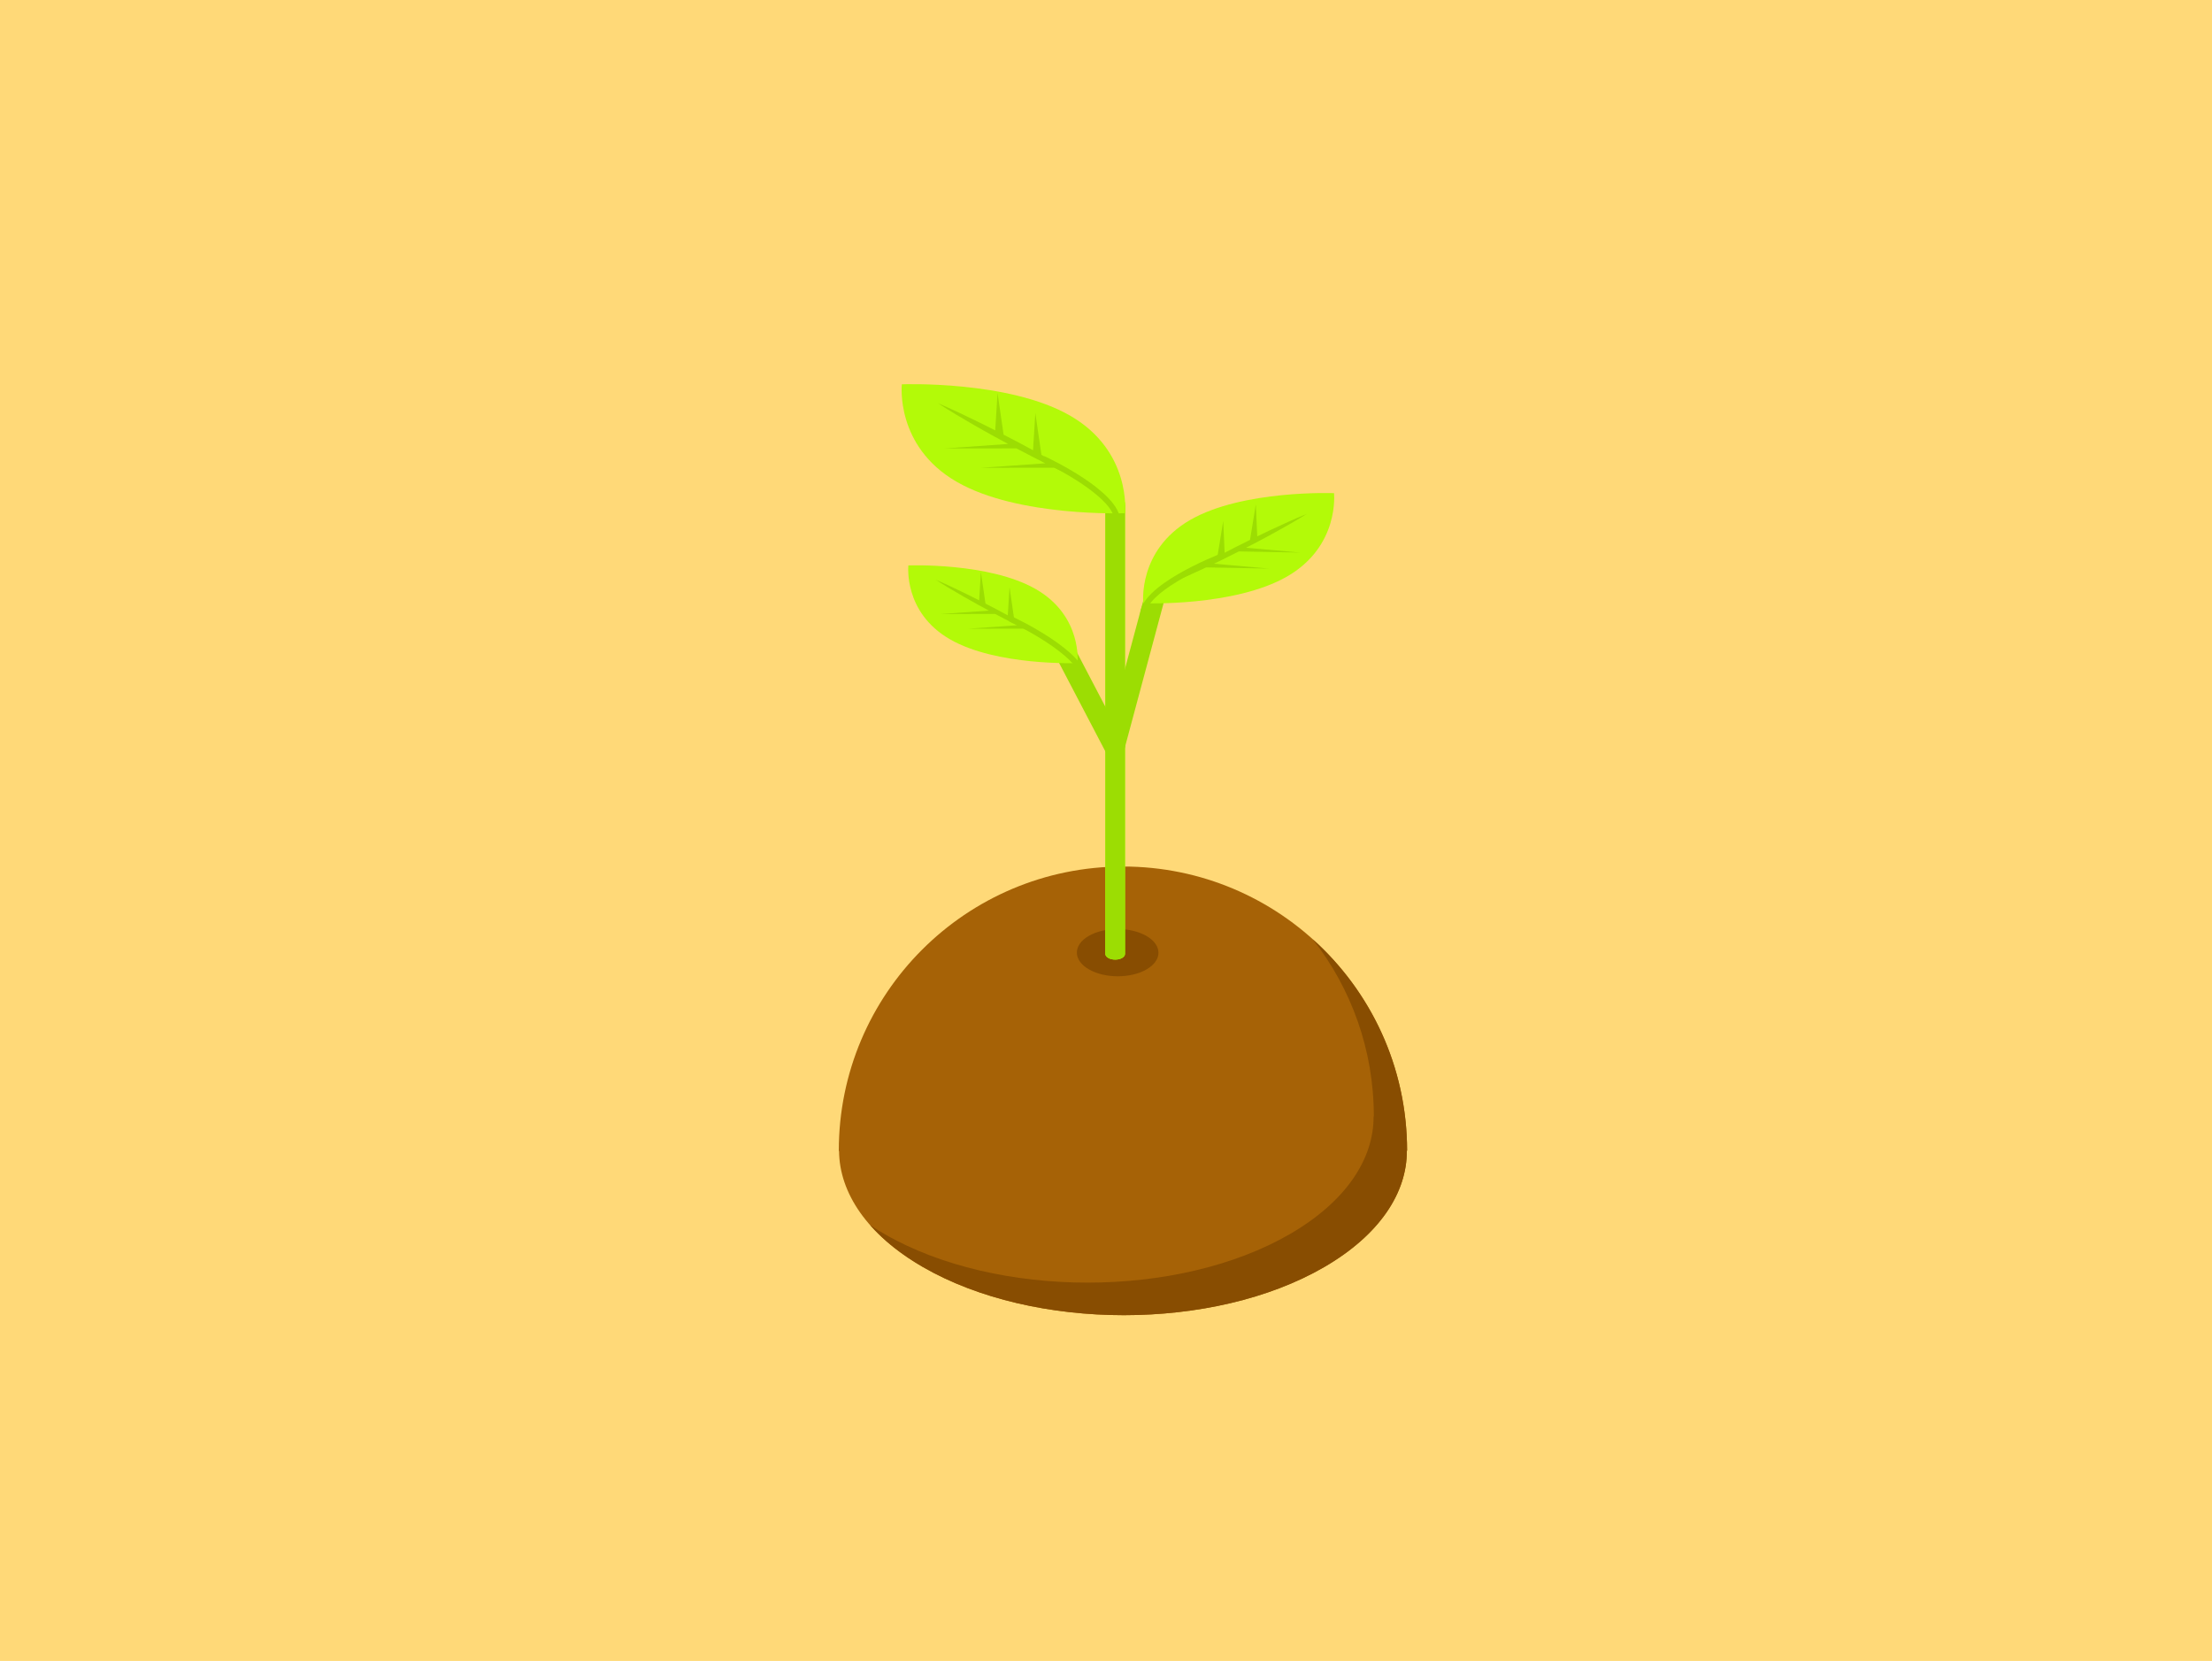 <svg width="979" height="735" viewBox="0 0 979 735" fill="none" xmlns="http://www.w3.org/2000/svg">
<rect width="979" height="735" fill="#FFD978"/>
<g filter="url(#filter0_d_693_428)">
<path d="M363.35 501.218C363.455 519.842 375.827 538.468 400.444 552.68C449.677 581.105 529.221 581.104 578.134 552.679C602.591 538.466 614.754 519.842 614.649 501.216L614.759 501.24C614.759 501.232 614.759 501.224 614.759 501.217C614.759 431.762 558.455 375.457 488.999 375.457C419.544 375.457 363.24 431.763 363.24 501.218C363.24 501.309 363.243 501.398 363.243 501.488L363.35 501.218Z" fill="#A66206"/>
<path d="M573.002 407.635C589.937 429.232 600.038 456.443 600.038 486.017C600.038 486.025 600.038 486.033 600.038 486.041L599.927 486.017C600.033 504.845 587.737 523.673 563.014 538.041C513.567 566.776 433.156 566.776 383.385 538.042C381.191 536.775 379.097 535.472 377.097 534.138C382.988 540.822 390.766 547.095 400.444 552.682C449.677 581.107 529.221 581.106 578.134 552.682C602.591 538.468 614.754 519.844 614.649 501.219L614.759 501.243C614.759 501.235 614.759 501.227 614.759 501.22C614.759 464.052 598.633 430.658 573.002 407.635Z" fill="#884D01"/>
<path d="M499.388 406.178C506.463 410.262 506.501 416.884 499.471 420.969C492.442 425.053 481.012 425.053 473.937 420.969C466.861 416.884 466.824 410.263 473.854 406.178C480.883 402.093 492.314 402.093 499.388 406.178Z" fill="#884D01"/>
<path d="M489.915 214.891C489.941 214.222 489.515 213.548 488.632 213.038C486.926 212.052 484.169 212.052 482.474 213.038C481.629 213.529 481.207 214.173 481.208 214.816C481.208 214.814 481.208 214.812 481.208 214.81V414.117C481.206 414.767 481.635 415.416 482.494 415.913C484.2 416.898 486.957 416.898 488.652 415.913C489.495 415.423 489.916 414.783 489.918 414.141V214.835C489.917 214.853 489.916 214.872 489.915 214.891Z" fill="#B3FA08"/>
<path d="M488.632 213.038C490.338 214.024 490.347 215.62 488.652 216.605C486.957 217.591 484.2 217.591 482.494 216.605C480.788 215.619 480.778 214.023 482.474 213.038C484.168 212.053 486.925 212.053 488.632 213.038Z" fill="#B3FA08"/>
<path d="M489.917 214.835V414.141C489.916 414.783 489.493 415.423 488.652 415.913C486.957 416.899 484.199 416.899 482.493 415.913C481.635 415.418 481.206 414.768 481.208 414.117V214.809C481.206 215.459 481.635 216.109 482.493 216.605C484.199 217.591 486.956 217.591 488.652 216.605C489.493 216.116 489.916 215.475 489.917 214.835Z" fill="#9CDD03"/>
<path d="M467.035 277.625L489.6 320.783C490.204 321.941 489.949 323.492 488.792 324.786C487.175 326.595 484.406 327.223 482.613 326.188C482.104 325.893 481.727 325.496 481.486 325.036L458.921 281.878C459.162 282.338 459.539 282.736 460.048 283.029C461.841 284.064 464.611 283.436 466.227 281.627C467.383 280.332 467.64 278.781 467.035 277.625Z" fill="#9CDD03"/>
<path d="M465.908 276.473C467.701 277.507 467.843 279.818 466.227 281.627C464.61 283.436 461.84 284.063 460.047 283.028C458.255 281.994 458.112 279.682 459.728 277.875C461.346 276.066 464.116 275.438 465.908 276.473Z" fill="#B3FA08"/>
<path d="M508.098 254.789L489.901 322.579C489.799 322.961 489.277 323.231 488.358 323.299C486.653 323.423 484.18 322.805 482.596 321.891C482.466 321.817 482.342 321.739 482.225 321.66C481.447 321.137 481.122 320.636 481.227 320.25L499.424 252.46C499.32 252.846 499.645 253.347 500.422 253.871C500.539 253.949 500.664 254.026 500.793 254.102C502.376 255.016 504.85 255.633 506.556 255.509C507.473 255.441 507.995 255.171 508.098 254.789Z" fill="#9CDD03"/>
<path d="M506.722 253.143C506.854 253.22 506.981 253.298 507.099 253.378C508.647 254.42 508.4 255.372 506.556 255.509C504.851 255.633 502.377 255.016 500.794 254.102C500.663 254.027 500.539 253.95 500.423 253.871C498.874 252.829 499.121 251.878 500.966 251.74C502.669 251.616 505.142 252.231 506.722 253.143Z" fill="#B3FA08"/>
<path d="M450.517 252.743C429.847 240.81 394.035 242.211 394.035 242.211C394.035 242.211 391.74 262.955 412.41 274.889C433.08 286.823 468.886 285.426 468.886 285.426C468.886 285.426 471.187 264.678 450.517 252.743Z" fill="#B3FA08"/>
<path d="M446.702 269.138C444.784 268.023 442.8 266.944 440.841 265.853L438.807 251.854L438.031 264.324L433.652 261.957L428.16 259.096L426.13 245.128L425.35 257.658C423.628 256.785 421.914 255.911 420.159 255.061C415.585 252.805 410.943 250.6 406.093 248.519C410.094 251.136 414.292 253.62 418.564 256.066C420.681 257.297 422.866 258.485 425.027 259.696L429.676 262.208L408.295 263.719L432.455 263.694L438.293 266.735C439.585 267.383 440.866 268.041 442.156 268.691L420.541 270.216L445.175 270.19C449.723 272.424 454.345 274.62 459.173 276.685C455.171 274.068 450.968 271.58 446.702 269.138Z" fill="#9CDD03"/>
<path d="M518.718 222.112C542.029 208.653 582.416 210.233 582.416 210.233C582.416 210.233 585.005 233.628 561.694 247.087C538.383 260.545 498.003 258.969 498.003 258.969C498.003 258.969 495.407 235.57 518.718 222.112Z" fill="#B3FA08"/>
<path d="M524.135 241.871C526.32 240.652 528.578 239.474 530.808 238.283L533.38 222.538L534.006 236.613L538.992 234.031L545.242 230.915L547.809 215.205L548.439 229.349C550.398 228.399 552.349 227.448 554.344 226.525C559.546 224.072 564.824 221.678 570.336 219.428C565.771 222.298 560.989 225.017 556.123 227.69C553.711 229.035 551.223 230.332 548.763 231.654L543.47 234.394L567.548 236.524L540.307 236.014L533.664 239.328C532.195 240.034 530.737 240.749 529.269 241.459L553.612 243.609L525.835 243.088C520.662 245.518 515.406 247.901 509.92 250.133C514.486 247.261 519.275 244.539 524.135 241.871Z" fill="#9CDD03"/>
<path d="M465.68 175.968C438.401 160.218 391.139 162.067 391.139 162.067C391.139 162.067 388.11 189.444 415.388 205.194C442.667 220.944 489.921 219.099 489.921 219.099C489.921 219.099 492.959 191.718 465.68 175.968Z" fill="#B3FA08"/>
<path d="M460.647 197.603C458.115 196.132 455.497 194.706 452.913 193.268L450.229 174.793L449.204 191.248L443.424 188.124L436.176 184.348L433.498 165.914L432.468 182.45C430.196 181.299 427.932 180.145 425.616 179.024C419.581 176.047 413.455 173.137 407.053 170.39C412.334 173.843 417.874 177.122 423.511 180.35C426.306 181.975 429.189 183.542 432.041 185.141L438.177 188.457L409.961 190.451L441.845 190.418L449.548 194.431C451.252 195.287 452.943 196.155 454.645 197.015L426.119 199.026L458.629 198.991C464.631 201.941 470.731 204.838 477.104 207.564C471.824 204.111 466.276 200.827 460.647 197.603Z" fill="#9CDD03"/>
<path d="M487.739 222.331H485.216C485.216 213.021 462.074 200.276 453.157 196.149L454.217 193.86C455.584 194.493 487.739 209.517 487.739 222.331Z" fill="#9CDD03"/>
<path d="M473.172 293.145H470.65C470.65 283.835 447.508 271.09 438.59 266.963L439.65 264.674C441.019 265.307 473.172 280.331 473.172 293.145Z" fill="#9CDD03"/>
<path d="M499.177 263.819H496.654C496.654 251.165 529.185 238.199 532.894 236.763L533.806 239.116C524.174 242.847 499.177 254.559 499.177 263.819Z" fill="#9CDD03"/>
</g>
<defs>
<filter id="filter0_d_693_428" x="351.24" y="150" width="291.52" height="452" filterUnits="userSpaceOnUse" color-interpolation-filters="sRGB">
<feFlood flood-opacity="0" result="BackgroundImageFix"/>
<feColorMatrix in="SourceAlpha" type="matrix" values="0 0 0 0 0 0 0 0 0 0 0 0 0 0 0 0 0 0 127 0" result="hardAlpha"/>
<feOffset dx="8" dy="8"/>
<feGaussianBlur stdDeviation="10"/>
<feComposite in2="hardAlpha" operator="out"/>
<feColorMatrix type="matrix" values="0 0 0 0 0 0 0 0 0 0 0 0 0 0 0 0 0 0 0.25 0"/>
<feBlend mode="normal" in2="BackgroundImageFix" result="effect1_dropShadow_693_428"/>
<feBlend mode="normal" in="SourceGraphic" in2="effect1_dropShadow_693_428" result="shape"/>
</filter>
</defs>
</svg>
